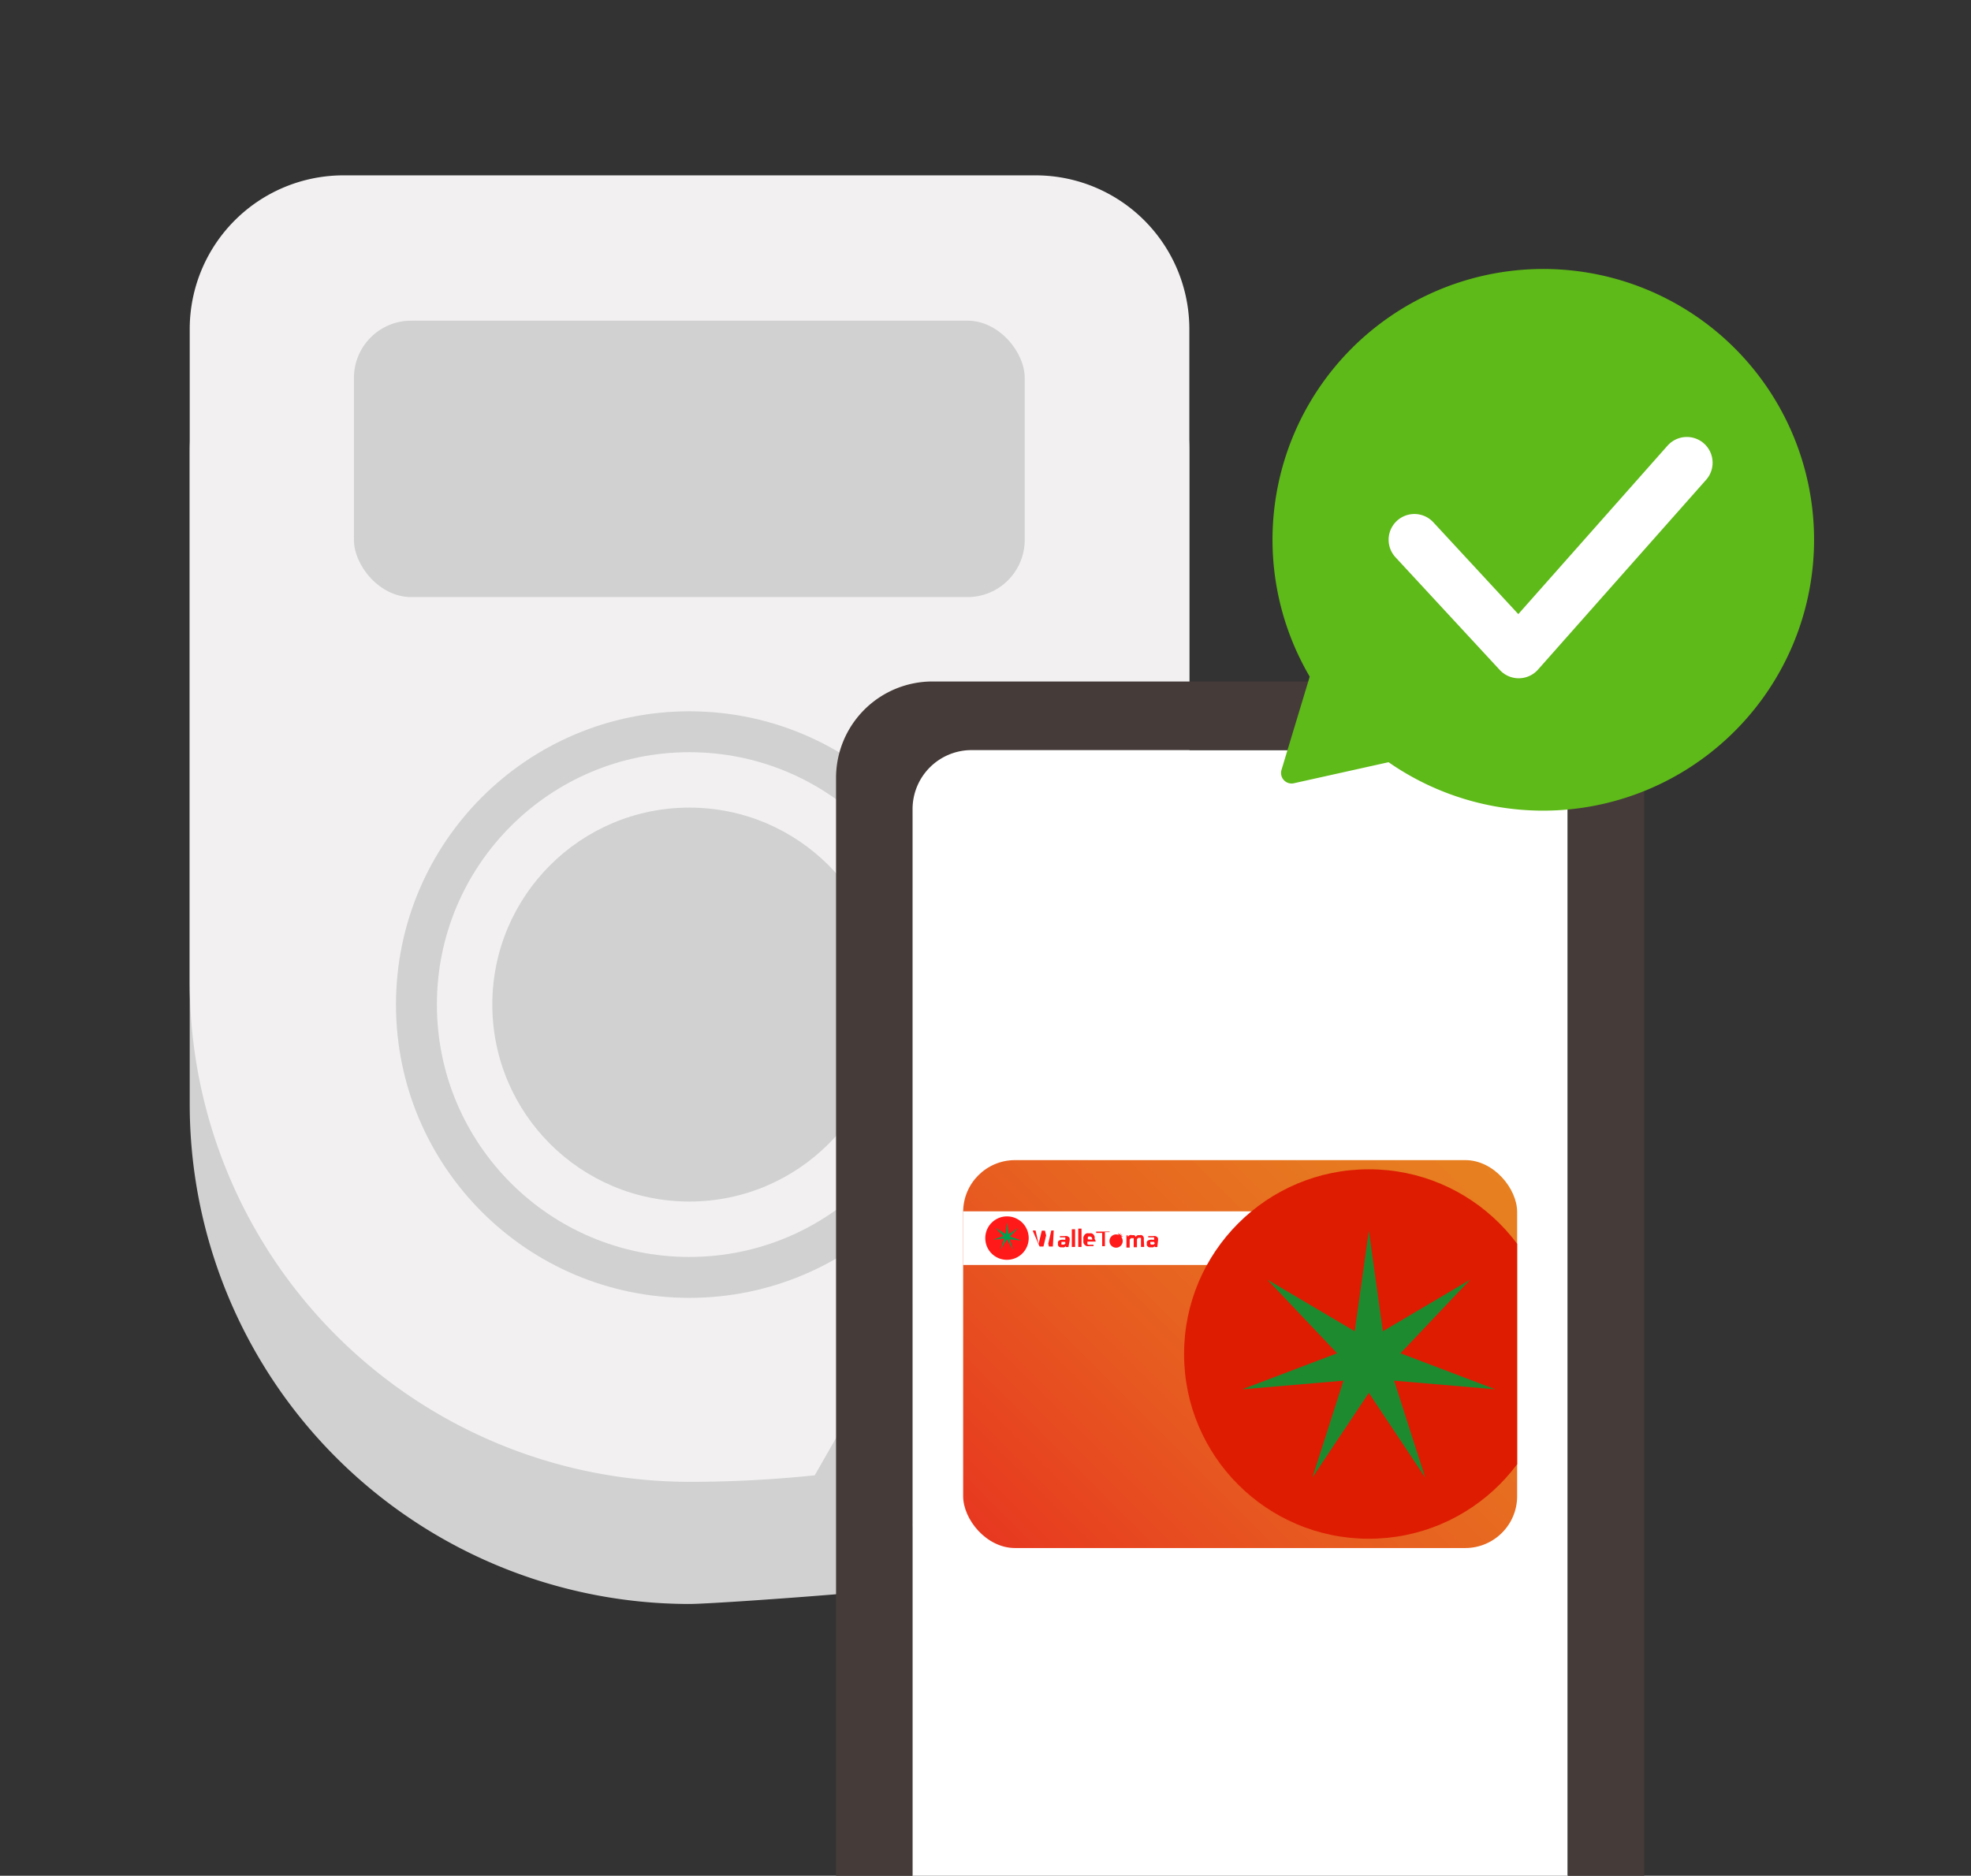 <svg xmlns="http://www.w3.org/2000/svg" xmlns:xlink="http://www.w3.org/1999/xlink" viewBox="0 0 187 178"><rect x="0" y="0" width="187" height="178" fill="#333333" stroke="none"/><defs><style>.cls-1,.cls-15,.cls-5{fill:none;}.cls-2{clip-path:url(#clip-path);}.cls-3{fill:#d1d1d1;}.cls-4{fill:#f2f0f0;}.cls-5{stroke:#d1d1d1;stroke-miterlimit:10;stroke-width:3.88px;}.cls-6{fill:#fff;}.cls-7{fill:url(#名称未設定グラデーション_37);}.cls-8{clip-path:url(#clip-path-2);}.cls-9{fill:#de1c02;}.cls-10{fill:#1e8a2f;}.cls-11{fill:#ff1919;}.cls-12{fill:#00a051;}.cls-13{fill:#453b39;}.cls-14{fill:#5eba18;}.cls-15{stroke:#fff;stroke-linecap:round;stroke-linejoin:round;stroke-width:4.89px;}</style><clipPath id="clip-path"><rect class="cls-1" width="187" height="178"/></clipPath><linearGradient id="名称未設定グラデーション_37" x1="96.77" y1="149.39" x2="138.56" y2="107.6" gradientUnits="userSpaceOnUse"><stop offset="0" stop-color="#e73820"/><stop offset="0.01" stop-color="#e73920"/><stop offset="0.44" stop-color="#e75f20"/><stop offset="0.79" stop-color="#e77720"/><stop offset="1" stop-color="#e78020"/></linearGradient><clipPath id="clip-path-2"><rect class="cls-1" x="91.38" y="110.09" width="52.56" height="36.81"/></clipPath></defs><g id="レイヤー_2" data-name="レイヤー 2"><g id="レイヤー_4" data-name="レイヤー 4"><g class="cls-2"><path class="cls-3" d="M83.81,150.71c4.27,0-15.81,1.5-18.41,1.5h0A47.44,47.44,0,0,1,18,104.77v-62A14.59,14.59,0,0,1,32.55,28.22h65.7a14.59,14.59,0,0,1,14.59,14.59V89.45"/><path class="cls-4" d="M77.3,140a113.94,113.94,0,0,1-11.9.62h0A47.44,47.44,0,0,1,18,93.19v-62A14.59,14.59,0,0,1,32.55,16.64h65.7a14.59,14.59,0,0,1,14.59,14.59V77.86"/><rect class="cls-3" x="33.58" y="30.43" width="63.64" height="26.23" rx="5.43" transform="translate(130.8 87.09) rotate(-180)"/><circle class="cls-5" cx="65.4" cy="95.33" r="25.89"/><circle class="cls-3" cx="65.4" cy="95.33" r="18.69"/><path class="cls-6" d="M143.15,71.18h-51a5.6,5.6,0,0,0-5.6,5.6V178h62.17V76.78A5.61,5.61,0,0,0,143.15,71.18Z"/><rect class="cls-7" x="91.38" y="110.09" width="52.56" height="36.81" rx="4.92"/><rect class="cls-6" x="91.38" y="114.95" width="28.73" height="5.09"/><g class="cls-8"><circle class="cls-9" cx="129.87" cy="128.49" r="17.53"/><polygon class="cls-10" points="129.87 116.79 131.2 126.33 139.49 121.43 132.87 128.42 141.87 131.84 132.27 131.02 135.21 140.2 129.87 132.18 124.52 140.2 127.46 131.02 117.86 131.84 126.86 128.42 120.24 121.43 128.53 126.33 129.87 116.79"/></g><path class="cls-11" d="M99.89,118.29s0,0,0,0l0,0h-.37l0,0a.43.43,0,0,1,0,0l-.27-1.05h0l-.25,1.05s0,0,0,0l0,0h-.37l0,0a.08.08,0,0,1,0,0L98,116.84a.2.2,0,0,1,0-.07s0,0,0,0l0,0h.25l0,0s0,0,0,0l.29,1.27h0l.3-1.26s0,0,0,0,0,0,0,0h.3l0,0s0,0,0,0l.31,1.26h0l.29-1.27a0,0,0,0,1,0,0s0,0,0,0h.23a.06.06,0,0,1,0,0s0,0,0,0a.25.25,0,0,1,0,.08Z"/><path class="cls-11" d="M101.37,118.34a0,0,0,0,1,0,0h-.24a0,0,0,0,1,0,0v-.09a.45.45,0,0,1-.17.11.42.42,0,0,1-.2,0,.41.41,0,0,1-.16,0,.37.37,0,0,1-.14-.07.44.44,0,0,1-.08-.11.43.43,0,0,1,0-.17.33.33,0,0,1,0-.17.25.25,0,0,1,.11-.12.52.52,0,0,1,.2-.07,1,1,0,0,1,.26,0h.12v-.06a.3.3,0,0,0,0-.1.09.09,0,0,0,0-.07l-.07,0h-.1l-.15,0-.11,0-.08,0,0,0h0s0,0,0,0a.08.08,0,0,0,0,0v-.05a.15.15,0,0,1,0-.07.08.08,0,0,1,0,0l.06,0,.11,0,.13,0h.15a.82.82,0,0,1,.23,0,.53.53,0,0,1,.15.08.24.24,0,0,1,.09.14.66.66,0,0,1,0,.21Zm-.31-.49h-.26l-.09,0,0,.06a.19.19,0,0,0,0,.07.17.17,0,0,0,0,.12.21.21,0,0,0,.12,0,.2.2,0,0,0,.13,0,.35.35,0,0,0,.12-.1Z"/><path class="cls-11" d="M102,118.33s0,0,0,0h-.31a0,0,0,0,1,0,0v-1.68a0,0,0,0,1,0,0H102s0,0,0,0Z"/><path class="cls-11" d="M102.61,118.33a0,0,0,0,1,0,0h-.31v-1.74h.31a0,0,0,0,1,0,0Z"/><path class="cls-11" d="M103.94,117.73a.12.12,0,0,1,0,.09l-.07,0h-.7a.59.59,0,0,0,0,.14.31.31,0,0,0,0,.1.21.21,0,0,0,.1.06.32.32,0,0,0,.14,0h.15l.11,0,.08,0,0,0h0s0,0,0,0,0,0,0,0v.13s0,0,0,0v0l0,0-.09,0-.14,0h-.15a1,1,0,0,1-.27,0,.52.52,0,0,1-.19-.12.45.45,0,0,1-.12-.2,1.11,1.11,0,0,1,0-.28,1.1,1.1,0,0,1,0-.27.72.72,0,0,1,.12-.21.46.46,0,0,1,.18-.13.66.66,0,0,1,.25,0,.61.61,0,0,1,.24,0,.43.43,0,0,1,.17.12.59.59,0,0,1,.1.17.85.85,0,0,1,0,.23Zm-.32-.09a.3.3,0,0,0-.05-.22.22.22,0,0,0-.18-.08.2.2,0,0,0-.11,0,.13.13,0,0,0-.07.06.41.41,0,0,0,0,.09.5.5,0,0,0,0,.12Z"/><path class="cls-11" d="M105.27,116.86v.06s0,0,0,0,0,0,0,0h-.44v1.34s0,0,0,0,0,0,0,0h-.26s0,0,0,0,0,0,0,0V117H104s0,0,0,0,0,0,0,0a.13.13,0,0,1,0-.06.15.15,0,0,1,0-.07s0,0,0,0,0,0,0,0h1.22s0,0,0,0,0,0,0,0Z"/><path class="cls-11" d="M108.56,118.33v0h-.31s0,0,0,0v-.67a.37.37,0,0,0,0-.11l0-.08-.06,0a.11.11,0,0,0-.08,0,.19.19,0,0,0-.12,0,.77.77,0,0,0-.12.13v.76s0,0,0,0h-.31s0,0,0,0v-.67a.37.37,0,0,0,0-.11.19.19,0,0,0,0-.08.1.1,0,0,0-.06,0,.11.11,0,0,0-.08,0,.19.19,0,0,0-.12,0l-.12.13v.76a0,0,0,0,1,0,0h-.31s0,0,0,0v-1.16s0,0,0,0H107s0,0,0,0,0,0,0,0v.13a.62.62,0,0,1,.19-.15.35.35,0,0,1,.2,0h.12l.1,0a.27.27,0,0,1,.08.07.26.26,0,0,1,.05.09l.1-.1.1-.06.1,0h.1a.54.54,0,0,1,.19,0,.69.69,0,0,1,.13.11.34.34,0,0,1,.06.15.62.62,0,0,1,0,.19Z"/><path class="cls-11" d="M109.8,118.34a0,0,0,0,1,0,0h-.24a0,0,0,0,1,0,0v-.09a.42.42,0,0,1-.16.11.46.46,0,0,1-.2,0,.43.43,0,0,1-.17,0,.27.27,0,0,1-.13-.07.31.31,0,0,1-.09-.11.43.43,0,0,1,0-.17.33.33,0,0,1,0-.17.25.25,0,0,1,.11-.12.59.59,0,0,1,.2-.07,1,1,0,0,1,.27,0h.11v-.06s0-.07,0-.1a.16.16,0,0,0,0-.07l-.07,0h-.1l-.14,0-.12,0-.08,0-.05,0h0s0,0,0,0,0,0,0,0a.09.09,0,0,1,0-.05.15.15,0,0,1,0-.07.08.08,0,0,1,0,0l.07,0,.1,0,.13,0h.15a.79.79,0,0,1,.23,0,.6.6,0,0,1,.16.08.42.42,0,0,1,.09.14,1.25,1.25,0,0,1,0,.21Zm-.31-.49h-.26l-.09,0,0,.06a.19.19,0,0,0,0,.07.17.17,0,0,0,.05.12.22.22,0,0,0,.13,0,.19.19,0,0,0,.12,0,.35.35,0,0,0,.12-.1Z"/><polygon class="cls-11" points="106.56 117.33 106.35 117.3 106.48 117.14 106.29 117.22 106.32 117.01 106.2 117.18 106.12 116.99 106.1 117.19 106.37 117.4 106.56 117.33"/><circle class="cls-11" cx="105.89" cy="117.77" r="0.63"/><path class="cls-11" d="M95.54,119.55a2.06,2.06,0,1,0-2.06-2A2.05,2.05,0,0,0,95.54,119.55Z"/><path class="cls-12" d="M95.57,116.12l.12,1h0l.92-.59a.05.05,0,0,1,0,0v0c-.25.26-.54.53-.79.81.35.13.72.24,1.07.38,0,0,0,0,0,0l-1.12-.12v0l.36,1s0,0,0,0h0l-.6-1c-.22.32-.4.65-.61,1,0,0,0,0,0,0l.36-1.06c-.37,0-.75.09-1.12.11,0,0,0,0,0,0l.05,0,1-.35v0l-.78-.79s0,0,0,0c.33.19.63.39,1,.59h0l.12-1.09C95.54,116,95.58,116.07,95.57,116.12Z"/><path class="cls-13" d="M146.85,64.67H88.47a9.15,9.15,0,0,0-9.15,9.15V178h7.26V76.78a5.6,5.6,0,0,1,5.6-5.6h51a5.61,5.61,0,0,1,5.6,5.6V178H156V73.82A9.15,9.15,0,0,0,146.85,64.67Z"/><path class="cls-14" d="M163.88,70.06a25.69,25.69,0,1,0-39.62-5.85l-2.68,8.86a1,1,0,0,0,1.16,1.26l9-2A25.68,25.68,0,0,0,163.88,70.06Z"/><polyline class="cls-15" points="134.19 51.22 144.09 61.92 160.04 43.91"/></g><rect class="cls-1" width="187" height="178"/></g></g></svg>